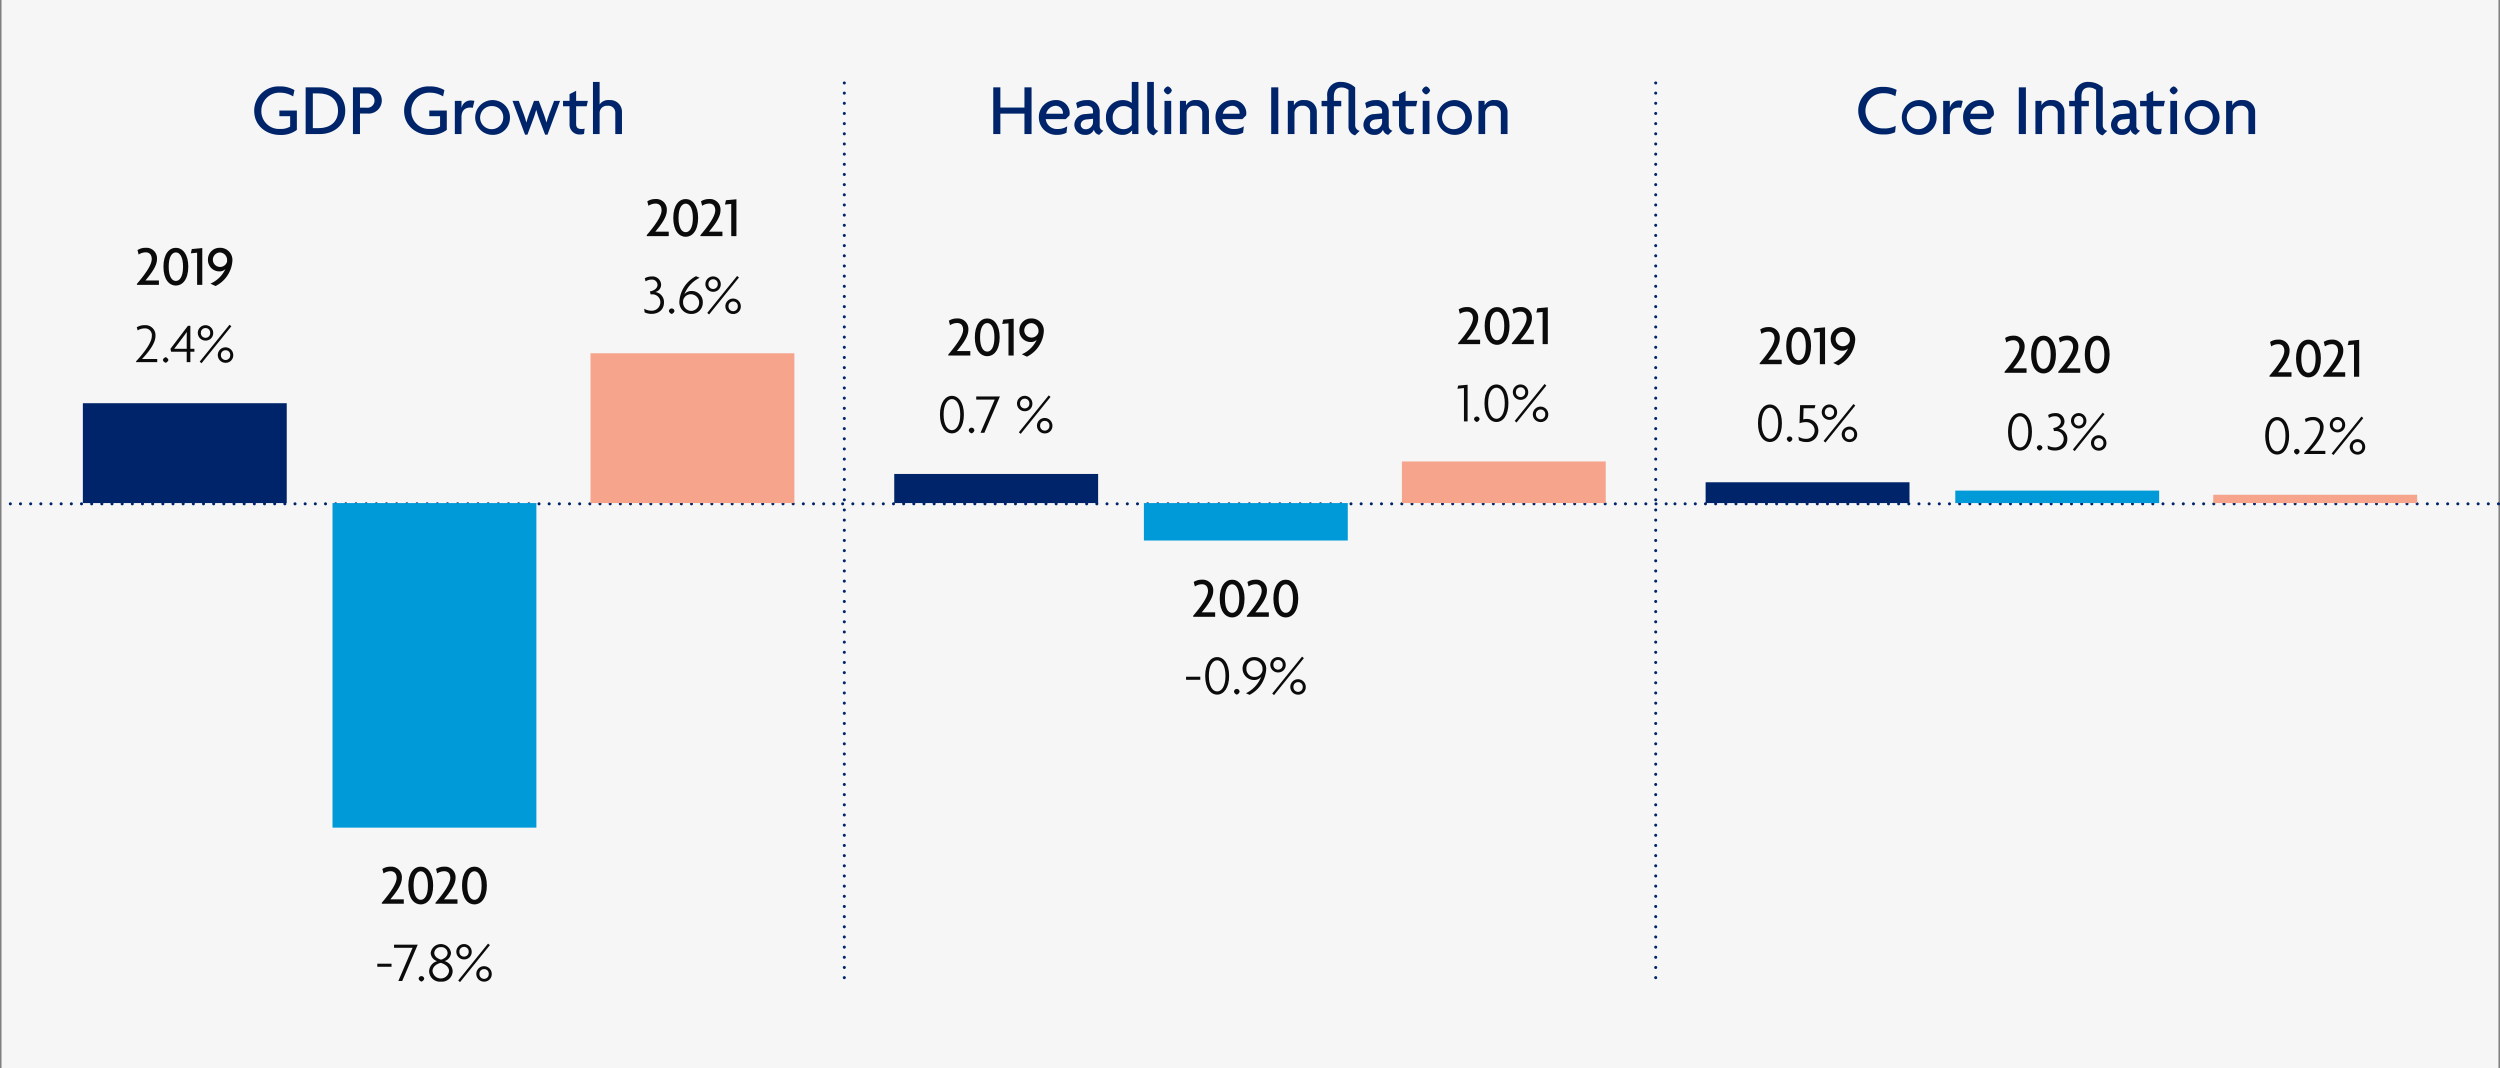 <svg xmlns="http://www.w3.org/2000/svg" viewBox="0 0 614.75 262.622"><rect x="0" y="0" width="614.75" height="262.622" fill="#808080" stroke="none"/><g id="a776ade1-9ce6-4744-bed0-0e08c92de94b" data-name="Layer 2"><g id="fb65e975-9048-4cd2-a280-f705dbb294ae" data-name="Design"><rect x="0.375" width="614" height="262.622" fill="#f6f6f6"/><line x1="409.709" y1="123.89" x2="205.042" y2="123.89" fill="none" stroke="#002469" stroke-linecap="round" stroke-miterlimit="10" stroke-width="0.75" stroke-dasharray="0 2.5"/><path d="M251.912,32.966V27.942h-5.923v5.024h-1.747V21.478h1.747v4.97h5.923v-4.97h1.747V32.966Z" fill="#002469"/><path d="M262.982,28.374l-.918.918h-4.916a2.756,2.756,0,0,0,2.9,2.431,4.188,4.188,0,0,0,2.377-.666l-.18,1.584a4.938,4.938,0,0,1-2.413.523,4.265,4.265,0,0,1-4.375-4.268,4.13,4.13,0,0,1,4.051-4.285,3.271,3.271,0,0,1,3.529,3.1A3.555,3.555,0,0,1,262.982,28.374ZM259.6,26.016a2.48,2.48,0,0,0-2.341,1.944h4.106a.876.876,0,0,0,.018-.216A1.787,1.787,0,0,0,259.6,26.016Z" fill="#002469"/><path d="M270.29,33.164a1.707,1.707,0,0,1-1.3-1.279,2.13,2.13,0,0,1-2.178,1.279,2.506,2.506,0,0,1-2.629-2.5,2.7,2.7,0,0,1,2.683-2.611l1.908-.18v-.522c0-.738-.432-1.332-1.584-1.332a4.233,4.233,0,0,0-2.251.648l-.324-1.351a4.833,4.833,0,0,1,2.665-.7,2.829,2.829,0,0,1,3.133,2.953v3.3a1.151,1.151,0,0,0,.918,1.26Zm-1.513-3.944-1.566.145c-1.044.09-1.459.72-1.459,1.314a1.131,1.131,0,0,0,1.207,1.1,1.794,1.794,0,0,0,1.818-1.836Z" fill="#002469"/><path d="M278.39,32.966v-.9h-.018a2.865,2.865,0,0,1-2.467,1.1,4.05,4.05,0,0,1-3.943-4.268,4.079,4.079,0,0,1,4.141-4.285,3.686,3.686,0,0,1,2.2.684V20.146h1.638v12.82ZM278.3,26.9a2.727,2.727,0,0,0-2.035-.81,2.663,2.663,0,0,0-2.647,2.826,2.669,2.669,0,0,0,2.647,2.845,2.4,2.4,0,0,0,2.035-1.044Z" fill="#002469"/><path d="M283.716,33.29a2.177,2.177,0,0,1-1.62-2.251V20.146h1.638V30.823a1.39,1.39,0,0,0,1.1,1.35Z" fill="#002469"/><path d="M287.172,23.225a1.513,1.513,0,0,1-.99-.991,1.476,1.476,0,0,1,.99-.99,1.442,1.442,0,0,1,.99.99A1.477,1.477,0,0,1,287.172,23.225Zm-.828,9.741V24.809H288v8.157Z" fill="#002469"/><path d="M295.633,32.966v-5.24a1.676,1.676,0,0,0-1.891-1.71,1.769,1.769,0,0,0-1.962,1.71v5.24h-1.639V24.809h1.5v1.062h.018a2.52,2.52,0,0,1,2.521-1.26,2.874,2.874,0,0,1,3.1,2.953v5.4Z" fill="#002469"/><path d="M306.416,28.374l-.919.918h-4.915a2.754,2.754,0,0,0,2.9,2.431,4.188,4.188,0,0,0,2.377-.666l-.18,1.584a4.934,4.934,0,0,1-2.412.523,4.266,4.266,0,0,1-4.376-4.268,4.13,4.13,0,0,1,4.051-4.285,3.271,3.271,0,0,1,3.529,3.1A3.65,3.65,0,0,1,306.416,28.374Zm-3.385-2.358a2.479,2.479,0,0,0-2.341,1.944H304.8a.876.876,0,0,0,.018-.216A1.786,1.786,0,0,0,303.031,26.016Z" fill="#002469"/><path d="M312.587,32.966V21.478h1.747V32.966Z" fill="#002469"/><path d="M322.165,32.966v-5.24a1.676,1.676,0,0,0-1.891-1.71,1.769,1.769,0,0,0-1.962,1.71v5.24h-1.639V24.809h1.494v1.062h.019a2.52,2.52,0,0,1,2.52-1.26,2.874,2.874,0,0,1,3.1,2.953v5.4Z" fill="#002469"/><path d="M333.217,33.29a2.177,2.177,0,0,1-1.62-2.251V22.108a2.843,2.843,0,0,0-1.693-.594c-1.278,0-1.908.774-1.908,2.251v1.044h1.818v1.315H328v6.842h-1.639V26.124h-1.386V24.809h1.386V23.675a3.172,3.172,0,0,1,3.439-3.529,5.02,5.02,0,0,1,3.439,1.368v9.309a1.39,1.39,0,0,0,1.1,1.35Z" fill="#002469"/><path d="M341.371,33.164a1.707,1.707,0,0,1-1.3-1.279,2.13,2.13,0,0,1-2.178,1.279,2.506,2.506,0,0,1-2.629-2.5,2.7,2.7,0,0,1,2.683-2.611l1.908-.18v-.522c0-.738-.432-1.332-1.584-1.332a4.233,4.233,0,0,0-2.251.648l-.324-1.351a4.835,4.835,0,0,1,2.665-.7,2.829,2.829,0,0,1,3.133,2.953v3.3a1.151,1.151,0,0,0,.918,1.26Zm-1.513-3.944-1.566.145c-1.044.09-1.459.72-1.459,1.314a1.131,1.131,0,0,0,1.207,1.1,1.794,1.794,0,0,0,1.818-1.836Z" fill="#002469"/><path d="M348.229,26.124h-2.593v4.339c0,.936.486,1.26,1.35,1.26a2.2,2.2,0,0,0,.738-.108l-.144,1.3a2.25,2.25,0,0,1-.9.144,2.409,2.409,0,0,1-2.665-2.431v-4.5h-1.6V24.809h1.6V23.153l1.621-.847v2.5h2.881Z" fill="#002469"/><path d="M350.675,23.225a1.513,1.513,0,0,1-.99-.991,1.476,1.476,0,0,1,.99-.99,1.443,1.443,0,0,1,.991.99A1.479,1.479,0,0,1,350.675,23.225Zm-.828,9.741V24.809H351.5v8.157Z" fill="#002469"/><path d="M357.624,33.164a4.277,4.277,0,1,1,4.321-4.268A4.183,4.183,0,0,1,357.624,33.164Zm0-7.076a2.841,2.841,0,1,0,2.665,2.844A2.706,2.706,0,0,0,357.624,26.088Z" fill="#002469"/><path d="M369.054,32.966v-5.24a1.675,1.675,0,0,0-1.89-1.71,1.77,1.77,0,0,0-1.963,1.71v5.24h-1.639V24.809h1.5v1.062h.018a2.52,2.52,0,0,1,2.521-1.26,2.875,2.875,0,0,1,3.1,2.953v5.4Z" fill="#002469"/><rect x="219.894" y="116.544" width="50.135" height="7.162" fill="#002469"/><rect x="281.284" y="123.706" width="50.135" height="9.209" fill="#009ad9"/><rect x="344.721" y="113.474" width="50.135" height="10.232" fill="#f7a48c"/><line x1="614.375" y1="123.89" x2="409.709" y2="123.89" fill="none" stroke="#002469" stroke-linecap="round" stroke-miterlimit="10" stroke-width="0.75" stroke-dasharray="0 2.5"/><path d="M466.076,23.657a5.734,5.734,0,0,0-2.844-.738,4.334,4.334,0,1,0,0,8.66,5.767,5.767,0,0,0,2.935-.648L466,32.515a6,6,0,0,1-2.97.541,5.848,5.848,0,1,1,0-11.686,6.826,6.826,0,0,1,3.349.738Z" fill="#002469"/><path d="M471.889,33.164A4.277,4.277,0,1,1,476.21,28.9,4.182,4.182,0,0,1,471.889,33.164Zm0-7.076a2.841,2.841,0,1,0,2.665,2.844A2.706,2.706,0,0,0,471.889,26.088Z" fill="#002469"/><path d="M482.239,26.52a2.543,2.543,0,0,0-.594-.072c-1.062,0-2.179.5-2.179,2.394v4.124h-1.638V24.809h1.638v1.657h.018a2.286,2.286,0,0,1,2.359-1.765,2.7,2.7,0,0,1,.792.126Z" fill="#002469"/><path d="M490.25,28.374l-.918.918h-4.916a2.755,2.755,0,0,0,2.9,2.431,4.187,4.187,0,0,0,2.376-.666l-.18,1.584a4.934,4.934,0,0,1-2.412.523,4.266,4.266,0,0,1-4.376-4.268,4.13,4.13,0,0,1,4.052-4.285,3.271,3.271,0,0,1,3.529,3.1A3.555,3.555,0,0,1,490.25,28.374Zm-3.385-2.358a2.479,2.479,0,0,0-2.341,1.944h4.105a.876.876,0,0,0,.018-.216A1.786,1.786,0,0,0,486.865,26.016Z" fill="#002469"/><path d="M496.421,32.966V21.478h1.747V32.966Z" fill="#002469"/><path d="M506,32.966v-5.24a1.676,1.676,0,0,0-1.891-1.71,1.769,1.769,0,0,0-1.962,1.71v5.24h-1.639V24.809H502v1.062h.018a2.52,2.52,0,0,1,2.521-1.26,2.874,2.874,0,0,1,3.1,2.953v5.4Z" fill="#002469"/><path d="M517.052,33.29a2.177,2.177,0,0,1-1.621-2.251V22.108a2.84,2.84,0,0,0-1.692-.594c-1.279,0-1.909.774-1.909,2.251v1.044h1.818v1.315H511.83v6.842h-1.639V26.124h-1.386V24.809h1.386V23.675a3.172,3.172,0,0,1,3.439-3.529,5.024,5.024,0,0,1,3.44,1.368v9.309a1.389,1.389,0,0,0,1.1,1.35Z" fill="#002469"/><path d="M525.205,33.164a1.707,1.707,0,0,1-1.3-1.279,2.131,2.131,0,0,1-2.179,1.279,2.506,2.506,0,0,1-2.629-2.5,2.7,2.7,0,0,1,2.683-2.611l1.908-.18v-.522c0-.738-.432-1.332-1.584-1.332a4.235,4.235,0,0,0-2.251.648l-.324-1.351a4.835,4.835,0,0,1,2.665-.7,2.828,2.828,0,0,1,3.133,2.953v3.3a1.151,1.151,0,0,0,.918,1.26Zm-1.513-3.944-1.566.145c-1.044.09-1.459.72-1.459,1.314a1.131,1.131,0,0,0,1.207,1.1,1.794,1.794,0,0,0,1.818-1.836Z" fill="#002469"/><path d="M532.063,26.124H529.47v4.339c0,.936.486,1.26,1.35,1.26a2.213,2.213,0,0,0,.739-.108l-.144,1.3a2.258,2.258,0,0,1-.9.144,2.409,2.409,0,0,1-2.665-2.431v-4.5h-1.6V24.809h1.6V23.153l1.621-.847v2.5h2.881Z" fill="#002469"/><path d="M534.509,23.225a1.513,1.513,0,0,1-.99-.991,1.476,1.476,0,0,1,.99-.99,1.441,1.441,0,0,1,.991.99A1.477,1.477,0,0,1,534.509,23.225Zm-.828,9.741V24.809h1.657v8.157Z" fill="#002469"/><path d="M541.458,33.164a4.277,4.277,0,1,1,4.321-4.268A4.182,4.182,0,0,1,541.458,33.164Zm0-7.076a2.841,2.841,0,1,0,2.665,2.844A2.707,2.707,0,0,0,541.458,26.088Z" fill="#002469"/><path d="M552.888,32.966v-5.24a1.675,1.675,0,0,0-1.89-1.71,1.77,1.77,0,0,0-1.963,1.71v5.24H547.4V24.809h1.5v1.062h.018a2.52,2.52,0,0,1,2.521-1.26,2.875,2.875,0,0,1,3.1,2.953v5.4Z" fill="#002469"/><rect x="419.412" y="118.59" width="50.135" height="5.116" fill="#002469"/><rect x="480.803" y="120.637" width="50.135" height="3.07" fill="#009ad9"/><rect x="544.24" y="121.66" width="50.135" height="2.046" fill="#f7a48c"/><line x1="205.041" y1="123.89" x2="0.375" y2="123.89" fill="none" stroke="#002469" stroke-linecap="round" stroke-miterlimit="10" stroke-width="0.75" stroke-dasharray="0 2.5"/><path d="M33.669,70.055V69.8c2.059-2.409,3.642-4.65,3.642-6.093,0-1.121-.63-1.653-1.457-1.653a3.168,3.168,0,0,0-1.765.546l-.28-1.106a3.645,3.645,0,0,1,2.031-.561,2.59,2.59,0,0,1,2.76,2.816c0,1.723-1.527,3.642-2.83,5.211h3.306v1.092Z" fill="#0b0b0b"/><path d="M43.247,70.224c-1.625,0-3.054-1.485-3.054-4.651,0-3.138,1.429-4.637,3.054-4.637,1.6,0,3.053,1.5,3.053,4.637C46.3,68.739,44.844,70.224,43.247,70.224Zm0-8.153c-.911,0-1.765.981-1.765,3.5,0,2.549.854,3.516,1.765,3.516.9,0,1.765-.967,1.765-3.516C45.012,63.052,44.143,62.071,43.247,62.071Z" fill="#0b0b0b"/><path d="M48.468,70.055V62.141l-1.541.154.238-1.064,2.577-.239v9.063Z" fill="#0b0b0b"/><path d="M53,70.336l-1.261-.589a7.245,7.245,0,0,0,3.684-3.586,1.935,1.935,0,0,1-1.414.575,2.794,2.794,0,0,1-2.872-2.886,2.857,2.857,0,0,1,2.97-2.914,2.988,2.988,0,0,1,3.039,3.236A7.482,7.482,0,0,1,53,70.336Zm1.079-8.251a1.779,1.779,0,1,0,1.751,2.283c.014-.14.014-.28.014-.434A1.851,1.851,0,0,0,54.083,62.085Z" fill="#0b0b0b"/><path d="M33.466,89.055v-.21c2.494-2.7,3.866-4.818,3.866-6.233a1.658,1.658,0,0,0-1.75-1.863,3.374,3.374,0,0,0-1.738.5l-.21-.77a3.556,3.556,0,0,1,1.948-.518,2.464,2.464,0,0,1,2.647,2.675c0,1.611-1.331,3.53-3.306,5.645h3.74v.77Z" fill="#0b0b0b"/><path d="M40.732,89.2a1.05,1.05,0,0,1-.686-.686,1.08,1.08,0,0,1,.686-.686,1.079,1.079,0,0,1,.687.686A1.049,1.049,0,0,1,40.732,89.2Z" fill="#0b0b0b"/><path d="M46.811,86.492v2.563h-.9V86.492H42.076l-.168-.714,4.3-5.659h.6v5.645h.994v.728ZM45.9,81.659c-.322.5-.672.953-.994,1.387l-2.06,2.718h3.068V83.032c0-.462,0-.868.014-1.359Z" fill="#0b0b0b"/><path d="M50.547,83.747a1.891,1.891,0,1,1,1.877-1.891A1.825,1.825,0,0,1,50.547,83.747Zm-.995,5.575-.448-.393,7.34-9.077.448.379Zm.995-8.657A1.13,1.13,0,0,0,49.4,81.856a1.144,1.144,0,1,0,2.284,0A1.119,1.119,0,0,0,50.547,80.665Zm4.931,8.545a1.9,1.9,0,1,1,1.877-1.9A1.836,1.836,0,0,1,55.478,89.21Zm0-3.082a1.118,1.118,0,0,0-1.149,1.177,1.144,1.144,0,1,0,2.283,0A1.107,1.107,0,0,0,55.478,86.128Z" fill="#0b0b0b"/><path d="M93.884,222.233v-.252c2.059-2.41,3.642-4.651,3.642-6.094,0-1.12-.631-1.653-1.457-1.653a3.164,3.164,0,0,0-1.765.547l-.28-1.107a3.64,3.64,0,0,1,2.031-.56,2.588,2.588,0,0,1,2.759,2.815c0,1.723-1.527,3.642-2.829,5.211h3.306v1.093Z" fill="#0b0b0b"/><path d="M103.461,222.4c-1.625,0-3.054-1.485-3.054-4.651,0-3.137,1.429-4.636,3.054-4.636,1.6,0,3.054,1.5,3.054,4.636C106.515,220.916,105.058,222.4,103.461,222.4Zm0-8.153c-.91,0-1.765.981-1.765,3.5,0,2.55.855,3.516,1.765,3.516s1.765-.966,1.765-3.516C105.226,215.229,104.358,214.248,103.461,214.248Z" fill="#0b0b0b"/><path d="M107.085,222.233v-.252c2.06-2.41,3.643-4.651,3.643-6.094,0-1.12-.631-1.653-1.457-1.653a3.164,3.164,0,0,0-1.765.547l-.28-1.107a3.64,3.64,0,0,1,2.031-.56,2.588,2.588,0,0,1,2.759,2.815c0,1.723-1.527,3.642-2.829,5.211h3.305v1.093Z" fill="#0b0b0b"/><path d="M116.663,222.4c-1.625,0-3.053-1.485-3.053-4.651,0-3.137,1.428-4.636,3.053-4.636,1.6,0,3.054,1.5,3.054,4.636C119.717,220.916,118.26,222.4,116.663,222.4Zm0-8.153c-.91,0-1.765.981-1.765,3.5,0,2.55.855,3.516,1.765,3.516s1.765-.966,1.765-3.516C118.428,215.229,117.56,214.248,116.663,214.248Z" fill="#0b0b0b"/><path d="M92.778,237.731v-.757h3.5v.757Z" fill="#0b0b0b"/><path d="M98.9,241.233h-.952l3.5-8.167H96.894v-.77h5.827Z" fill="#0b0b0b"/><path d="M103.628,241.373a1.049,1.049,0,0,1-.686-.687.687.687,0,0,1,1.373,0A1.048,1.048,0,0,1,103.628,241.373Z" fill="#0b0b0b"/><path d="M108.417,241.387a2.646,2.646,0,0,1-2.9-2.578,2.679,2.679,0,0,1,1.989-2.465,2.227,2.227,0,0,1-1.6-2.031,2.526,2.526,0,0,1,5,0,2.217,2.217,0,0,1-1.583,2.017,2.7,2.7,0,0,1,1.989,2.479A2.647,2.647,0,0,1,108.417,241.387Zm-.07-4.623c-1.022.266-1.989.981-1.989,2.017a2.043,2.043,0,0,0,4.062,0C110.42,237.773,109.44,237.044,108.347,236.764Zm.07-3.866a1.513,1.513,0,0,0-1.625,1.429c0,.742.645,1.373,1.667,1.653.995-.294,1.6-.911,1.6-1.653A1.509,1.509,0,0,0,108.417,232.9Z" fill="#0b0b0b"/><path d="M114.115,235.924a1.891,1.891,0,1,1,1.877-1.891A1.825,1.825,0,0,1,114.115,235.924Zm-.995,5.575-.448-.392,7.34-9.077.448.378Zm.995-8.657a1.129,1.129,0,0,0-1.149,1.191,1.143,1.143,0,1,0,2.283,0A1.119,1.119,0,0,0,114.115,232.842Zm4.93,8.545a1.9,1.9,0,1,1,1.877-1.905A1.837,1.837,0,0,1,119.045,241.387Zm0-3.082a1.117,1.117,0,0,0-1.148,1.177,1.144,1.144,0,1,0,2.283,0A1.107,1.107,0,0,0,119.045,238.305Z" fill="#0b0b0b"/><path d="M159.035,58.062v-.253c2.059-2.409,3.642-4.65,3.642-6.093,0-1.12-.63-1.653-1.456-1.653a3.156,3.156,0,0,0-1.765.547l-.28-1.107a3.64,3.64,0,0,1,2.031-.56,2.589,2.589,0,0,1,2.759,2.815c0,1.723-1.527,3.642-2.83,5.211h3.306v1.093Z" fill="#0b0b0b"/><path d="M168.613,58.23c-1.625,0-3.054-1.485-3.054-4.651,0-3.138,1.429-4.636,3.054-4.636,1.6,0,3.054,1.5,3.054,4.636C171.667,56.745,170.21,58.23,168.613,58.23Zm0-8.153c-.911,0-1.765.981-1.765,3.5,0,2.55.854,3.516,1.765,3.516s1.765-.966,1.765-3.516C170.378,51.058,169.51,50.077,168.613,50.077Z" fill="#0b0b0b"/><path d="M172.237,58.062v-.253c2.059-2.409,3.642-4.65,3.642-6.093,0-1.12-.63-1.653-1.456-1.653a3.162,3.162,0,0,0-1.766.547l-.28-1.107a3.645,3.645,0,0,1,2.031-.56,2.589,2.589,0,0,1,2.76,2.815c0,1.723-1.527,3.642-2.83,5.211h3.306v1.093Z" fill="#0b0b0b"/><path d="M179.812,58.062V50.147l-1.541.154.238-1.064L181.087,49v9.063Z" fill="#0b0b0b"/><path d="M160.156,77.188a3.8,3.8,0,0,1-1.638-.379l-.112-.9a3.458,3.458,0,0,0,1.709.49,2.1,2.1,0,0,0,2.269-2.1,1.941,1.941,0,0,0-1.961-1.919c-.126,0-.28.014-.421.028l-.2-.742c1.121-.2,1.877-.827,1.877-1.611a1.33,1.33,0,0,0-1.47-1.3,2.607,2.607,0,0,0-1.457.434l-.2-.756a3.266,3.266,0,0,1,1.681-.448,2.108,2.108,0,0,1,2.339,2,1.863,1.863,0,0,1-1.429,1.821,2.48,2.48,0,0,1,2.129,2.577C163.28,76.011,162.118,77.188,160.156,77.188Z" fill="#0b0b0b"/><path d="M165.168,77.2a1.053,1.053,0,0,1-.687-.687.687.687,0,0,1,1.373,0A1.051,1.051,0,0,1,165.168,77.2Z" fill="#0b0b0b"/><path d="M169.971,77.2a2.88,2.88,0,0,1-2.914-3.11,7.575,7.575,0,0,1,4.09-6.177l.9.392a7.575,7.575,0,0,0-3.768,4.09,2.107,2.107,0,0,1,1.723-.84,2.709,2.709,0,0,1,2.815,2.829A2.745,2.745,0,0,1,169.971,77.2Zm-.028-4.833a1.892,1.892,0,0,0-1.961,1.527,3.668,3.668,0,0,0-.014.392,2.082,2.082,0,0,0,2.017,2.171,2.047,2.047,0,0,0-.042-4.09Z" fill="#0b0b0b"/><path d="M175.36,71.753a1.891,1.891,0,1,1,1.877-1.891A1.825,1.825,0,0,1,175.36,71.753Zm-.994,5.575-.449-.393,7.34-9.076.449.378Zm.994-8.657a1.129,1.129,0,0,0-1.148,1.191,1.143,1.143,0,1,0,2.283,0A1.119,1.119,0,0,0,175.36,68.671Zm4.931,8.545a1.9,1.9,0,1,1,1.877-1.9A1.836,1.836,0,0,1,180.291,77.216Zm0-3.082a1.118,1.118,0,0,0-1.149,1.177,1.144,1.144,0,1,0,2.284,0A1.107,1.107,0,0,0,180.291,74.134Z" fill="#0b0b0b"/><path d="M233.188,87.426v-.252c2.059-2.409,3.642-4.651,3.642-6.093,0-1.121-.631-1.653-1.457-1.653a3.165,3.165,0,0,0-1.765.546l-.28-1.107a3.642,3.642,0,0,1,2.031-.56,2.589,2.589,0,0,1,2.759,2.816c0,1.723-1.526,3.642-2.829,5.21H238.6v1.093Z" fill="#0b0b0b"/><path d="M242.765,87.594c-1.625,0-3.053-1.485-3.053-4.65,0-3.138,1.428-4.637,3.053-4.637,1.6,0,3.054,1.5,3.054,4.637C245.819,86.109,244.362,87.594,242.765,87.594Zm0-8.152c-.91,0-1.765.98-1.765,3.5,0,2.549.855,3.516,1.765,3.516s1.765-.967,1.765-3.516C244.53,80.422,243.662,79.442,242.765,79.442Z" fill="#0b0b0b"/><path d="M247.986,87.426V79.512l-1.54.154.238-1.065,2.577-.238v9.063Z" fill="#0b0b0b"/><path d="M252.523,87.706l-1.261-.588a7.249,7.249,0,0,0,3.684-3.586,1.936,1.936,0,0,1-1.415.574,2.792,2.792,0,0,1-2.871-2.885,2.856,2.856,0,0,1,2.969-2.914,2.989,2.989,0,0,1,3.04,3.236A7.48,7.48,0,0,1,252.523,87.706Zm1.078-8.25a1.779,1.779,0,1,0,1.751,2.283c.014-.14.014-.28.014-.434A1.85,1.85,0,0,0,253.6,79.456Z" fill="#0b0b0b"/><path d="M234.079,106.566c-1.6,0-2.942-1.583-2.942-4.622,0-3.012,1.345-4.609,2.942-4.609,1.582,0,2.941,1.611,2.941,4.609C237.02,104.969,235.661,106.566,234.079,106.566Zm0-8.432c-1.079,0-2.046,1.232-2.046,3.81,0,2.605.967,3.838,2.046,3.838,1.064,0,2.045-1.233,2.045-3.838S235.143,98.134,234.079,98.134Z" fill="#0b0b0b"/><path d="M238.907,106.566a1.05,1.05,0,0,1-.686-.686.687.687,0,1,1,1.373,0A1.051,1.051,0,0,1,238.907,106.566Z" fill="#0b0b0b"/><path d="M242.058,106.426h-.953l3.5-8.166h-4.552v-.771h5.827Z" fill="#0b0b0b"/><path d="M251.983,101.117a1.891,1.891,0,1,1,1.878-1.891A1.824,1.824,0,0,1,251.983,101.117Zm-.994,5.575-.448-.392,7.34-9.077.448.378Zm.994-8.657a1.13,1.13,0,0,0-1.148,1.191,1.143,1.143,0,1,0,2.283,0A1.119,1.119,0,0,0,251.983,98.035Zm4.931,8.545a1.9,1.9,0,1,1,1.877-1.905A1.836,1.836,0,0,1,256.914,106.58Zm0-3.082a1.118,1.118,0,0,0-1.148,1.177,1.144,1.144,0,1,0,2.283,0A1.107,1.107,0,0,0,256.914,103.5Z" fill="#0b0b0b"/><path d="M293.4,151.666v-.252c2.059-2.41,3.642-4.651,3.642-6.094,0-1.12-.63-1.652-1.456-1.652a3.163,3.163,0,0,0-1.765.546l-.281-1.107a3.645,3.645,0,0,1,2.031-.56,2.589,2.589,0,0,1,2.76,2.815c0,1.723-1.527,3.642-2.83,5.211h3.306v1.093Z" fill="#0b0b0b"/><path d="M302.98,151.834c-1.625,0-3.053-1.485-3.053-4.651,0-3.137,1.428-4.636,3.053-4.636,1.6,0,3.054,1.5,3.054,4.636C306.034,150.349,304.577,151.834,302.98,151.834Zm0-8.152c-.91,0-1.765.98-1.765,3.5,0,2.55.855,3.516,1.765,3.516s1.765-.966,1.765-3.516C304.745,144.662,303.877,143.682,302.98,143.682Z" fill="#0b0b0b"/><path d="M306.6,151.666v-.252c2.059-2.41,3.642-4.651,3.642-6.094,0-1.12-.63-1.652-1.456-1.652a3.168,3.168,0,0,0-1.766.546l-.28-1.107a3.645,3.645,0,0,1,2.031-.56,2.589,2.589,0,0,1,2.76,2.815c0,1.723-1.527,3.642-2.83,5.211h3.306v1.093Z" fill="#0b0b0b"/><path d="M316.182,151.834c-1.625,0-3.054-1.485-3.054-4.651,0-3.137,1.429-4.636,3.054-4.636,1.6,0,3.053,1.5,3.053,4.636C319.235,150.349,317.779,151.834,316.182,151.834Zm0-8.152c-.911,0-1.765.98-1.765,3.5,0,2.55.854,3.516,1.765,3.516.9,0,1.765-.966,1.765-3.516C317.947,144.662,317.078,143.682,316.182,143.682Z" fill="#0b0b0b"/><path d="M291.652,167.164v-.756h3.5v.756Z" fill="#0b0b0b"/><path d="M299.3,170.806c-1.6,0-2.942-1.583-2.942-4.623,0-3.011,1.345-4.608,2.942-4.608s2.942,1.611,2.942,4.608C302.24,169.209,300.881,170.806,299.3,170.806Zm0-8.433c-1.079,0-2.045,1.233-2.045,3.81,0,2.606.966,3.839,2.045,3.839s2.045-1.233,2.045-3.839C301.343,163.592,300.363,162.373,299.3,162.373Z" fill="#0b0b0b"/><path d="M304.127,170.806a1.051,1.051,0,0,1-.687-.686.687.687,0,1,1,1.373,0A1.05,1.05,0,0,1,304.127,170.806Z" fill="#0b0b0b"/><path d="M307.277,170.862l-.9-.392a7.648,7.648,0,0,0,3.768-4.076,2.127,2.127,0,0,1-1.737.826,2.823,2.823,0,1,1,.028-5.645,2.868,2.868,0,0,1,2.914,3.1A7.581,7.581,0,0,1,307.277,170.862Zm1.149-8.489a1.915,1.915,0,0,0-1.933,2.018,1.943,1.943,0,0,0,1.975,2.059,1.9,1.9,0,0,0,1.975-1.541,3.412,3.412,0,0,0,.014-.378A2.081,2.081,0,0,0,308.426,162.373Z" fill="#0b0b0b"/><path d="M314.277,165.357a1.891,1.891,0,1,1,1.877-1.891A1.825,1.825,0,0,1,314.277,165.357Zm-.994,5.575-.449-.392,7.34-9.077.449.378Zm.994-8.657a1.13,1.13,0,0,0-1.148,1.191,1.143,1.143,0,1,0,2.283,0A1.119,1.119,0,0,0,314.277,162.275Zm4.931,8.545a1.9,1.9,0,1,1,1.877-1.905A1.836,1.836,0,0,1,319.208,170.82Zm0-3.082a1.119,1.119,0,0,0-1.149,1.177,1.144,1.144,0,1,0,2.284,0A1.108,1.108,0,0,0,319.208,167.738Z" fill="#0b0b0b"/><path d="M358.554,84.63v-.252c2.059-2.409,3.642-4.65,3.642-6.093,0-1.121-.63-1.653-1.456-1.653a3.168,3.168,0,0,0-1.766.546l-.28-1.106a3.637,3.637,0,0,1,2.031-.561,2.59,2.59,0,0,1,2.76,2.816c0,1.723-1.527,3.642-2.83,5.211h3.306V84.63Z" fill="#0b0b0b"/><path d="M368.132,84.8c-1.625,0-3.054-1.484-3.054-4.65,0-3.138,1.429-4.637,3.054-4.637,1.6,0,3.054,1.5,3.054,4.637C371.186,83.314,369.729,84.8,368.132,84.8Zm0-8.152c-.911,0-1.765.98-1.765,3.5,0,2.549.854,3.516,1.765,3.516s1.765-.967,1.765-3.516C369.9,77.626,369.029,76.646,368.132,76.646Z" fill="#0b0b0b"/><path d="M371.756,84.63v-.252c2.059-2.409,3.642-4.65,3.642-6.093,0-1.121-.63-1.653-1.457-1.653a3.168,3.168,0,0,0-1.765.546l-.28-1.106a3.637,3.637,0,0,1,2.031-.561,2.59,2.59,0,0,1,2.76,2.816c0,1.723-1.527,3.642-2.83,5.211h3.306V84.63Z" fill="#0b0b0b"/><path d="M379.331,84.63V76.716l-1.541.154.238-1.065,2.577-.238V84.63Z" fill="#0b0b0b"/><path d="M359.983,103.63V95.422l-1.611.168.2-.77,2.311-.211v9.021Z" fill="#0b0b0b"/><path d="M363.146,103.77a1.05,1.05,0,0,1-.686-.686.687.687,0,0,1,1.373,0A1.049,1.049,0,0,1,363.146,103.77Z" fill="#0b0b0b"/><path d="M367.978,103.77c-1.6,0-2.942-1.583-2.942-4.622,0-3.012,1.345-4.609,2.942-4.609s2.941,1.611,2.941,4.609C370.919,102.173,369.561,103.77,367.978,103.77Zm0-8.432c-1.079,0-2.045,1.232-2.045,3.81,0,2.605.966,3.838,2.045,3.838,1.064,0,2.045-1.233,2.045-3.838S369.042,95.338,367.978,95.338Z" fill="#0b0b0b"/><path d="M373.913,98.321a1.891,1.891,0,1,1,1.877-1.891A1.824,1.824,0,0,1,373.913,98.321Zm-1,5.575-.448-.392,7.34-9.077.448.378Zm1-8.656a1.13,1.13,0,0,0-1.149,1.19,1.144,1.144,0,1,0,2.284,0A1.119,1.119,0,0,0,373.913,95.24Zm4.931,8.544a1.9,1.9,0,1,1,1.877-1.905A1.836,1.836,0,0,1,378.844,103.784Zm0-3.081a1.117,1.117,0,0,0-1.149,1.176,1.144,1.144,0,1,0,2.283,0A1.106,1.106,0,0,0,378.844,100.7Z" fill="#0b0b0b"/><path d="M432.707,89.553V89.3c2.059-2.41,3.642-4.651,3.642-6.094,0-1.12-.631-1.652-1.457-1.652a3.163,3.163,0,0,0-1.765.546l-.28-1.107a3.64,3.64,0,0,1,2.031-.56,2.589,2.589,0,0,1,2.759,2.816c0,1.722-1.527,3.641-2.829,5.21h3.306v1.093Z" fill="#0b0b0b"/><path d="M442.284,89.721c-1.625,0-3.053-1.485-3.053-4.651,0-3.137,1.428-4.636,3.053-4.636,1.6,0,3.054,1.5,3.054,4.636C445.338,88.236,443.881,89.721,442.284,89.721Zm0-8.152c-.91,0-1.764.98-1.764,3.5,0,2.55.854,3.516,1.764,3.516s1.765-.966,1.765-3.516C444.049,82.549,443.181,81.569,442.284,81.569Z" fill="#0b0b0b"/><path d="M447.505,89.553V81.639l-1.541.154.238-1.065,2.578-.238v9.063Z" fill="#0b0b0b"/><path d="M452.041,89.833l-1.26-.588a7.252,7.252,0,0,0,3.684-3.586,1.938,1.938,0,0,1-1.415.574,2.793,2.793,0,0,1-2.872-2.885,2.857,2.857,0,0,1,2.97-2.914,2.989,2.989,0,0,1,3.04,3.236A7.481,7.481,0,0,1,452.041,89.833Zm1.079-8.25a1.779,1.779,0,1,0,1.751,2.283c.014-.14.014-.28.014-.434A1.851,1.851,0,0,0,453.12,81.583Z" fill="#0b0b0b"/><path d="M435.228,108.693c-1.6,0-2.941-1.583-2.941-4.623,0-3.011,1.344-4.608,2.941-4.608s2.942,1.611,2.942,4.608C438.17,107.1,436.811,108.693,435.228,108.693Zm0-8.433c-1.078,0-2.045,1.233-2.045,3.81,0,2.606.967,3.839,2.045,3.839s2.045-1.233,2.045-3.839C437.273,101.479,436.293,100.26,435.228,100.26Z" fill="#0b0b0b"/><path d="M440.057,108.693a1.05,1.05,0,0,1-.686-.686.686.686,0,1,1,1.372,0A1.05,1.05,0,0,1,440.057,108.693Z" fill="#0b0b0b"/><path d="M444.118,108.693a3.716,3.716,0,0,1-1.765-.42l-.112-.911a3.27,3.27,0,0,0,1.835.547,2.054,2.054,0,1,0,.028-4.105,4.326,4.326,0,0,0-1.6.281l.14-4.469h3.768l-.2.771H443.5l-.084,2.745a2.892,2.892,0,0,1,.757-.112,2.807,2.807,0,0,1,2.955,2.858A2.776,2.776,0,0,1,444.118,108.693Z" fill="#0b0b0b"/><path d="M449.872,103.244a1.891,1.891,0,1,1,1.877-1.891A1.825,1.825,0,0,1,449.872,103.244Zm-1,5.575-.448-.392,7.34-9.077.448.378Zm1-8.657a1.13,1.13,0,0,0-1.149,1.191,1.143,1.143,0,1,0,2.283,0A1.119,1.119,0,0,0,449.872,100.162Zm4.93,8.545a1.9,1.9,0,1,1,1.877-1.9A1.836,1.836,0,0,1,454.8,108.707Zm0-3.082a1.118,1.118,0,0,0-1.148,1.177,1.144,1.144,0,1,0,2.283,0A1.108,1.108,0,0,0,454.8,105.625Z" fill="#0b0b0b"/><path d="M492.921,91.667v-.252c2.059-2.409,3.642-4.65,3.642-6.093,0-1.121-.63-1.653-1.457-1.653a3.165,3.165,0,0,0-1.765.546l-.28-1.106a3.643,3.643,0,0,1,2.031-.561,2.59,2.59,0,0,1,2.76,2.816c0,1.723-1.527,3.642-2.83,5.211h3.306v1.092Z" fill="#0b0b0b"/><path d="M502.5,91.835c-1.625,0-3.054-1.484-3.054-4.65,0-3.138,1.429-4.637,3.054-4.637,1.6,0,3.053,1.5,3.053,4.637C505.552,90.351,504.1,91.835,502.5,91.835Zm0-8.152c-.911,0-1.765.981-1.765,3.5,0,2.549.854,3.516,1.765,3.516.9,0,1.765-.967,1.765-3.516C504.264,84.664,503.4,83.683,502.5,83.683Z" fill="#0b0b0b"/><path d="M506.123,91.667v-.252c2.059-2.409,3.642-4.65,3.642-6.093,0-1.121-.63-1.653-1.457-1.653a3.165,3.165,0,0,0-1.765.546l-.28-1.106a3.643,3.643,0,0,1,2.031-.561,2.589,2.589,0,0,1,2.759,2.816c0,1.723-1.526,3.642-2.829,5.211h3.306v1.092Z" fill="#0b0b0b"/><path d="M515.7,91.835c-1.625,0-3.053-1.484-3.053-4.65,0-3.138,1.428-4.637,3.053-4.637,1.6,0,3.054,1.5,3.054,4.637C518.754,90.351,517.3,91.835,515.7,91.835Zm0-8.152c-.91,0-1.764.981-1.764,3.5,0,2.549.854,3.516,1.764,3.516s1.765-.967,1.765-3.516C517.465,84.664,516.6,83.683,515.7,83.683Z" fill="#0b0b0b"/><path d="M496.717,110.807c-1.6,0-2.942-1.582-2.942-4.622,0-3.012,1.345-4.609,2.942-4.609s2.941,1.611,2.941,4.609C499.658,109.211,498.3,110.807,496.717,110.807Zm0-8.432c-1.079,0-2.045,1.233-2.045,3.81,0,2.605.966,3.838,2.045,3.838s2.045-1.233,2.045-3.838S497.781,102.375,496.717,102.375Z" fill="#0b0b0b"/><path d="M501.545,110.807a1.05,1.05,0,0,1-.686-.686.687.687,0,0,1,1.373,0A1.049,1.049,0,0,1,501.545,110.807Z" fill="#0b0b0b"/><path d="M505.242,110.793a3.814,3.814,0,0,1-1.639-.378l-.112-.9a3.458,3.458,0,0,0,1.709.49,2.1,2.1,0,0,0,2.269-2.1,1.94,1.94,0,0,0-1.961-1.919c-.126,0-.28.014-.42.028l-.2-.743c1.12-.2,1.877-.826,1.877-1.61a1.331,1.331,0,0,0-1.471-1.3,2.61,2.61,0,0,0-1.457.434l-.2-.756a3.267,3.267,0,0,1,1.681-.449,2.108,2.108,0,0,1,2.339,2,1.862,1.862,0,0,1-1.429,1.82,2.482,2.482,0,0,1,2.129,2.578C508.365,109.617,507.2,110.793,505.242,110.793Z" fill="#0b0b0b"/><path d="M511.164,105.358a1.891,1.891,0,1,1,1.877-1.891A1.824,1.824,0,0,1,511.164,105.358Zm-1,5.576-.448-.393,7.34-9.077.448.379Zm1-8.657a1.13,1.13,0,0,0-1.149,1.19,1.144,1.144,0,1,0,2.284,0A1.119,1.119,0,0,0,511.164,102.277Zm4.931,8.544a1.9,1.9,0,1,1,1.877-1.905A1.836,1.836,0,0,1,516.1,110.821Zm0-3.081a1.117,1.117,0,0,0-1.149,1.176,1.144,1.144,0,1,0,2.283,0A1.106,1.106,0,0,0,516.1,107.74Z" fill="#0b0b0b"/><path d="M558.072,92.634v-.252c2.059-2.409,3.642-4.651,3.642-6.093,0-1.121-.63-1.653-1.456-1.653a3.168,3.168,0,0,0-1.766.546l-.28-1.106a3.637,3.637,0,0,1,2.031-.561A2.59,2.59,0,0,1,563,86.331c0,1.723-1.527,3.642-2.83,5.211h3.306v1.092Z" fill="#0b0b0b"/><path d="M567.65,92.8c-1.625,0-3.054-1.485-3.054-4.65,0-3.138,1.429-4.637,3.054-4.637,1.6,0,3.054,1.5,3.054,4.637C570.7,91.317,569.247,92.8,567.65,92.8Zm0-8.152c-.91,0-1.765.98-1.765,3.5,0,2.549.855,3.516,1.765,3.516s1.765-.967,1.765-3.516C569.415,85.63,568.547,84.65,567.65,84.65Z" fill="#0b0b0b"/><path d="M571.274,92.634v-.252c2.059-2.409,3.642-4.651,3.642-6.093,0-1.121-.63-1.653-1.457-1.653a3.168,3.168,0,0,0-1.765.546l-.28-1.106a3.637,3.637,0,0,1,2.031-.561,2.59,2.59,0,0,1,2.76,2.816c0,1.723-1.527,3.642-2.83,5.211h3.306v1.092Z" fill="#0b0b0b"/><path d="M578.849,92.634V84.72l-1.541.154.238-1.065,2.577-.238v9.063Z" fill="#0b0b0b"/><path d="M559.957,111.774c-1.6,0-2.942-1.583-2.942-4.622,0-3.012,1.345-4.609,2.942-4.609s2.941,1.611,2.941,4.609C562.9,110.177,561.54,111.774,559.957,111.774Zm0-8.432c-1.079,0-2.045,1.232-2.045,3.81,0,2.605.966,3.838,2.045,3.838S562,109.757,562,107.152,561.021,103.342,559.957,103.342Z" fill="#0b0b0b"/><path d="M564.786,111.774a1.051,1.051,0,0,1-.687-.686.687.687,0,1,1,1.373,0A1.05,1.05,0,0,1,564.786,111.774Z" fill="#0b0b0b"/><path d="M566.605,111.634v-.21c2.494-2.7,3.866-4.819,3.866-6.233a1.658,1.658,0,0,0-1.751-1.863,3.374,3.374,0,0,0-1.737.5l-.21-.771a3.554,3.554,0,0,1,1.947-.518,2.465,2.465,0,0,1,2.648,2.676c0,1.611-1.331,3.53-3.306,5.645h3.74v.77Z" fill="#0b0b0b"/><path d="M574.8,106.325a1.891,1.891,0,1,1,1.877-1.891A1.825,1.825,0,0,1,574.8,106.325ZM573.8,111.9l-.449-.392,7.34-9.077.448.378Zm.994-8.656a1.13,1.13,0,0,0-1.149,1.19,1.144,1.144,0,1,0,2.284,0A1.119,1.119,0,0,0,574.8,103.244Zm4.931,8.544a1.9,1.9,0,1,1,1.877-1.905A1.836,1.836,0,0,1,579.727,111.788Zm0-3.082a1.118,1.118,0,0,0-1.149,1.177,1.144,1.144,0,1,0,2.283,0A1.107,1.107,0,0,0,579.727,108.706Z" fill="#0b0b0b"/><path d="M68.808,33.182c-3.1,0-6.3-2.071-6.3-5.96A5.988,5.988,0,0,1,68.7,21.244a6.978,6.978,0,0,1,3.709.918l-.324,1.549a6.032,6.032,0,0,0-3.187-.918,4.4,4.4,0,0,0-4.627,4.483,4.349,4.349,0,0,0,4.645,4.429,4.277,4.277,0,0,0,2.431-.594V28.572H68.7v-1.4H73v4.771A6.423,6.423,0,0,1,68.808,33.182Z" fill="#002469"/><path d="M78.689,32.966H75.16V21.478h3.529c3.205,0,6.212,2.035,6.212,5.744S81.894,32.966,78.689,32.966Zm-.306-9.993H76.925v8.534h1.458c2.593,0,4.736-1.35,4.736-4.267S80.976,22.973,78.383,22.973Z" fill="#002469"/><path d="M90.425,27.924H88.517v5.042H86.788V21.478h3.637a3.231,3.231,0,1,1,0,6.446Zm-.306-4.933h-1.6v3.493h1.6a1.76,1.76,0,1,0,0-3.493Z" fill="#002469"/><path d="M105.672,33.182c-3.1,0-6.3-2.071-6.3-5.96a5.988,5.988,0,0,1,6.194-5.978,6.98,6.98,0,0,1,3.709.918l-.324,1.549a6.032,6.032,0,0,0-3.187-.918,4.4,4.4,0,0,0-4.628,4.483,4.349,4.349,0,0,0,4.646,4.429,4.276,4.276,0,0,0,2.43-.594V28.572h-2.646v-1.4h4.3v4.771A6.425,6.425,0,0,1,105.672,33.182Z" fill="#002469"/><path d="M116.255,26.52a2.543,2.543,0,0,0-.594-.072c-1.062,0-2.179.5-2.179,2.394v4.124h-1.638V24.809h1.638v1.657h.018a2.287,2.287,0,0,1,2.359-1.765,2.7,2.7,0,0,1,.792.126Z" fill="#002469"/><path d="M121.079,33.164A4.277,4.277,0,1,1,125.4,28.9,4.182,4.182,0,0,1,121.079,33.164Zm0-7.076a2.841,2.841,0,1,0,2.665,2.844A2.706,2.706,0,0,0,121.079,26.088Z" fill="#002469"/><path d="M134.634,33.11h-.594l-1.5-3.962c-.233-.612-.45-1.368-.666-2.088h-.036c-.2.72-.432,1.494-.648,2.052l-1.494,4h-.595l-3.078-8.3h1.548l1.3,3.493c.2.54.4,1.225.54,1.783h.036c.144-.54.36-1.243.558-1.783l1.3-3.493h1.188l1.315,3.493c.216.558.36,1.171.54,1.783h.036c.18-.612.36-1.261.558-1.783l1.3-3.493h1.476Z" fill="#002469"/><path d="M144.263,26.124H141.67v4.339c0,.936.486,1.26,1.351,1.26a2.2,2.2,0,0,0,.738-.108l-.144,1.3a2.252,2.252,0,0,1-.9.144,2.408,2.408,0,0,1-2.664-2.431v-4.5h-1.6V24.809h1.6V23.153l1.62-.847v2.5h2.881Z" fill="#002469"/><path d="M151.3,32.966v-5.24a1.676,1.676,0,0,0-1.891-1.71,1.769,1.769,0,0,0-1.962,1.71v5.24h-1.639V20.146h1.639v5.509h.018a2.57,2.57,0,0,1,2.377-1.044,2.874,2.874,0,0,1,3.1,2.953v5.4Z" fill="#002469"/><rect x="20.375" y="99.149" width="50.135" height="24.557" fill="#002469"/><rect x="81.765" y="123.706" width="50.135" height="79.811" fill="#009ad9"/><rect x="145.202" y="86.87" width="50.135" height="36.836" fill="#f7a48c"/><line x1="207.616" y1="240.401" x2="207.616" y2="20" fill="none" stroke="#002469" stroke-linecap="round" stroke-miterlimit="10" stroke-width="0.75" stroke-dasharray="0 2.5"/><line x1="407.135" y1="240.401" x2="407.135" y2="20" fill="none" stroke="#002469" stroke-linecap="round" stroke-miterlimit="10" stroke-width="0.75" stroke-dasharray="0 2.5"/></g></g></svg>